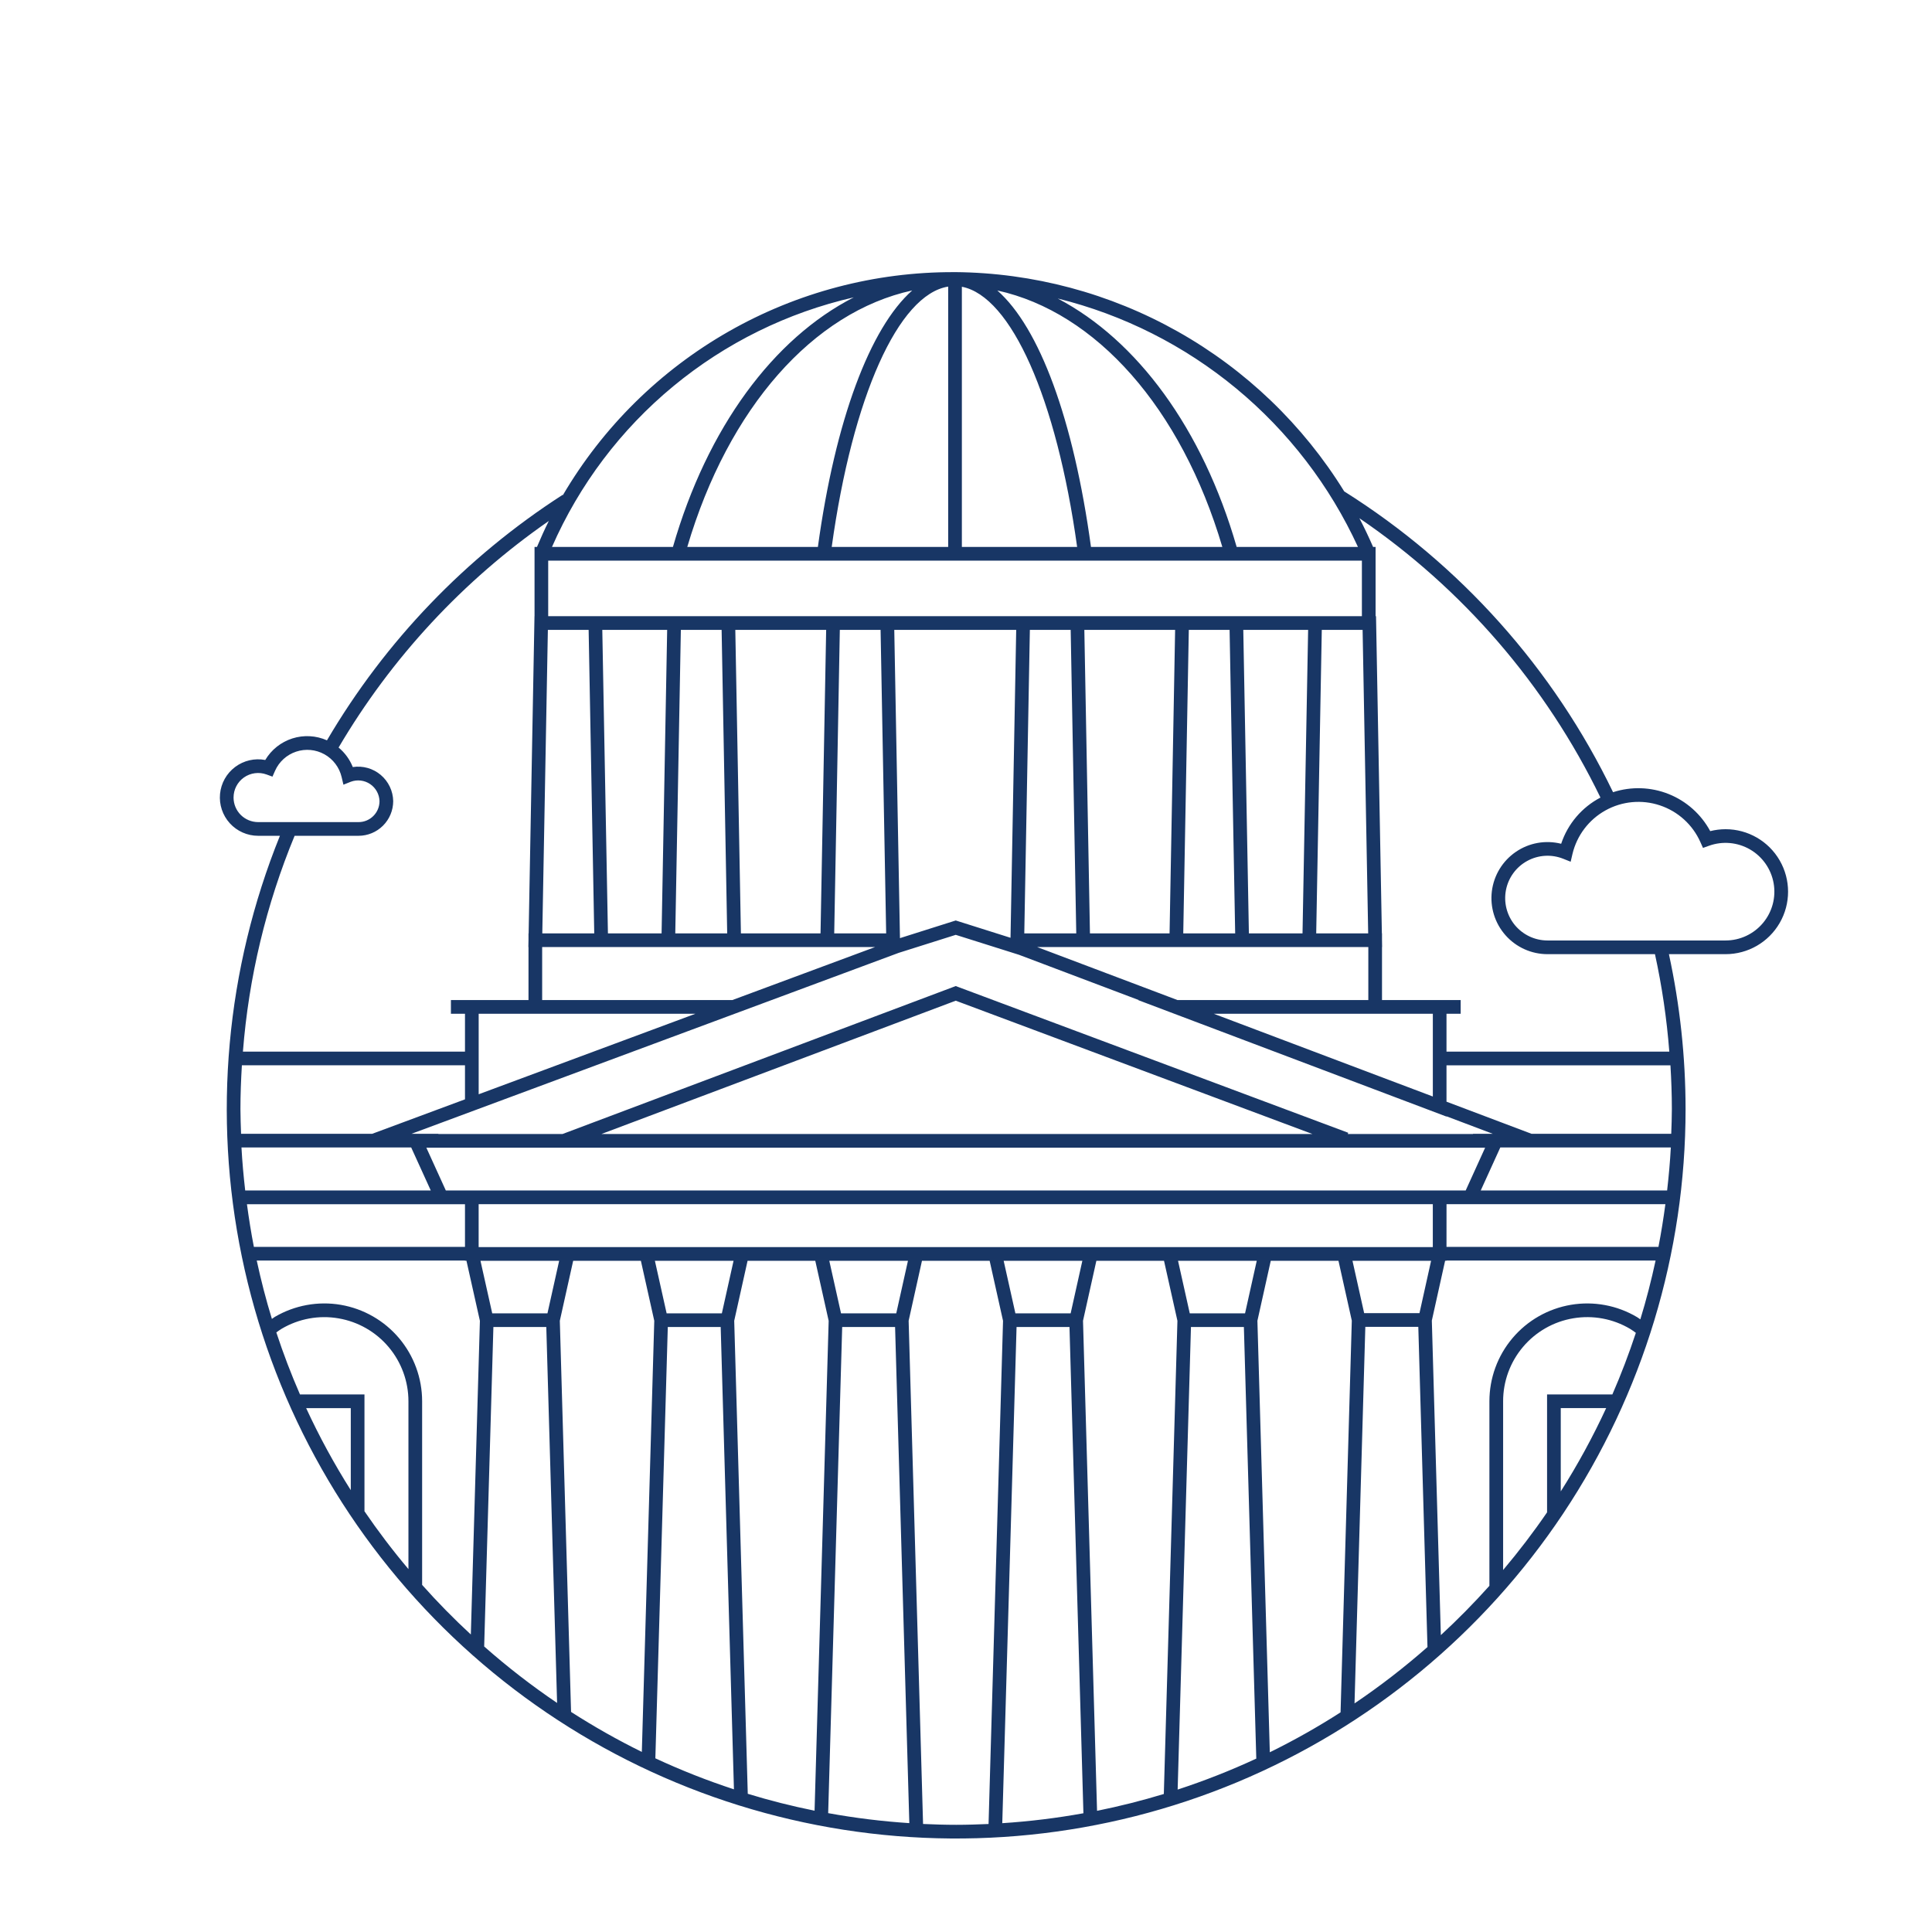 <svg width="71" height="71" viewBox="0 0 71 71" fill="none" xmlns="http://www.w3.org/2000/svg">
<path d="M63.414 30.473C63.224 30.473 63.035 30.497 62.85 30.543C62.516 29.924 61.976 29.442 61.324 29.181C60.671 28.92 59.947 28.896 59.279 29.113C57.09 24.573 53.666 20.742 49.399 18.058C47.891 15.616 45.788 13.595 43.286 12.186C40.785 10.777 37.968 10.024 35.097 10H35.096L35.09 10L35.086 10H35.084L35.077 10.001L35.073 10H35.073L35.062 10.001C32.158 9.991 29.302 10.743 26.78 12.181C24.257 13.62 22.156 15.694 20.685 18.198L20.677 18.185C17.123 20.473 14.156 23.564 12.016 27.207C11.615 27.029 11.163 27.004 10.745 27.137C10.327 27.27 9.972 27.552 9.748 27.929C9.36 27.855 8.958 27.948 8.642 28.185C8.325 28.423 8.123 28.783 8.086 29.177C8.049 29.571 8.18 29.962 8.446 30.255C8.712 30.547 9.09 30.715 9.485 30.715H10.287C8.305 35.618 7.818 40.998 8.887 46.177C9.956 51.356 12.533 56.103 16.294 59.822C20.055 63.54 24.832 66.062 30.023 67.071C35.214 68.081 40.588 67.532 45.468 65.494C50.348 63.456 54.516 60.02 57.448 55.619C60.379 51.218 61.944 46.047 61.944 40.758C61.943 38.844 61.737 36.936 61.332 35.065H63.415C64.235 35.065 64.993 34.628 65.403 33.917C65.813 33.207 65.813 32.332 65.403 31.621C64.993 30.911 64.235 30.473 63.415 30.473L63.414 30.473ZM49.905 20.1H45.447C44.193 15.747 41.782 12.497 38.871 10.97V10.97C41.278 11.565 43.52 12.695 45.431 14.276C47.341 15.857 48.87 17.848 49.905 20.101L49.905 20.1ZM61.44 40.759C61.44 41.063 61.428 41.364 61.417 41.666H56.282L53.158 40.486V39.15H61.388C61.42 39.685 61.44 40.222 61.44 40.759L61.44 40.759ZM9.075 44.254H17.088V45.823H9.33C9.229 45.305 9.146 44.782 9.075 44.254H9.075ZM8.836 40.759C8.836 40.219 8.857 39.684 8.889 39.149H17.088V40.4L13.68 41.666H8.859C8.849 41.364 8.836 41.063 8.836 40.759L8.836 40.759ZM25.557 37.255L17.591 40.214V37.255H25.557ZM20.134 23.147H21.632L21.838 34.301H19.929L20.134 23.147ZM45.392 34.301H43.484L43.688 23.147H45.187L45.392 34.301ZM45.69 23.147H48.073L47.867 34.301H45.896L45.69 23.147ZM42.981 34.301H40.055L39.849 23.147H43.185L42.981 34.301ZM39.552 34.301H37.642L37.847 23.147H39.347L39.552 34.301ZM53.158 41.034V41.024L54.857 41.666H54.132V41.674H49.53L49.547 41.629L35.211 36.27L35.123 36.237L20.673 41.674H16.11V41.666H15.123L33.027 35.017L35.123 34.355L37.444 35.087L41.851 36.752H41.824L53.158 41.034ZM52.588 43.75H16.384L15.668 42.177H54.578L53.863 43.75H52.588ZM22.102 41.674L35.123 36.775L48.231 41.674H22.102ZM37.136 34.463L35.123 33.827L33.073 34.476L32.864 23.147H37.345L37.136 34.463ZM32.566 34.301H30.657L30.863 23.147H32.361L32.566 34.301ZM30.154 34.301H27.228L27.022 23.147H30.361L30.154 34.301ZM26.724 34.301H24.816L25.021 23.147H26.519L26.724 34.301ZM24.313 34.301H22.341L22.134 23.147H24.518L24.313 34.301ZM22.351 34.804H32.159L26.912 36.752H19.924V34.804H22.351ZM15.111 42.169L15.831 43.75H9.011C8.951 43.227 8.903 42.701 8.874 42.169H15.111ZM20.119 48.264H18.089L17.657 46.333H20.549L20.119 48.264ZM18.132 48.767H20.076L20.473 62.583V62.583C19.536 61.949 18.641 61.255 17.793 60.507L18.132 48.767ZM20.573 48.538L21.064 46.333H23.552L24.044 48.538L23.587 64.382C22.693 63.942 21.825 63.451 20.986 62.912L20.573 48.538ZM26.528 48.264H24.498L24.067 46.333H26.958L26.528 48.264ZM24.541 48.767H26.485L26.972 65.757C25.988 65.435 25.023 65.054 24.084 64.617L24.541 48.767ZM26.982 48.538L27.473 46.333H29.961L30.453 48.539L29.935 66.542C29.102 66.374 28.283 66.167 27.48 65.921L26.982 48.538ZM30.95 48.767H32.894L33.417 66.999C32.417 66.934 31.422 66.811 30.435 66.632L30.95 48.767ZM32.937 48.264H30.907L30.476 46.333H33.367L32.937 48.264ZM17.59 45.83V44.253H52.655V45.83H17.59ZM45.755 48.264H43.723L43.292 46.333H46.185L45.755 48.264ZM39.776 46.333L39.346 48.264H37.315L36.884 46.333H39.776ZM37.358 48.767H39.303L39.815 66.636C38.829 66.815 37.833 66.936 36.833 67.001L37.358 48.767ZM39.8 48.538L40.291 46.333H42.777L43.27 48.539L42.77 65.928C41.967 66.172 41.149 66.378 40.316 66.547L39.8 48.538ZM43.767 48.767H45.712L46.168 64.628C45.228 65.064 44.263 65.444 43.278 65.766L43.767 48.767ZM46.209 48.538L46.7 46.333H49.188L49.678 48.532L49.265 62.928H49.265C48.427 63.466 47.559 63.956 46.665 64.395L46.209 48.538ZM50.175 48.76H52.122L52.459 60.528C51.611 61.275 50.715 61.967 49.778 62.599L50.175 48.76ZM52.165 48.257H50.132L49.703 46.333H52.592L52.165 48.257ZM53.159 44.253H61.202C61.131 44.781 61.048 45.305 60.947 45.823H53.158L53.159 44.253ZM54.416 43.75L55.135 42.169H61.402C61.374 42.701 61.325 43.227 61.266 43.75H54.416ZM52.656 40.296L44.605 37.255H52.656V40.296ZM50.285 36.752H43.274L38.116 34.804H50.285L50.285 36.752ZM48.37 34.301L48.575 23.147H50.075L50.28 34.301H48.37ZM48.082 22.644H20.146V20.603H50.049V22.644H48.082ZM34.845 10.532V20.1H30.565C31.331 14.576 33.017 10.822 34.845 10.532ZM35.348 10.538C37.154 10.886 38.826 14.631 39.584 20.1H35.348V10.538ZM40.093 20.1C39.449 15.391 38.195 12.035 36.651 10.675C40.274 11.469 43.409 14.989 44.92 20.1H40.093ZM30.057 20.1H25.257C26.767 14.981 29.892 11.464 33.523 10.674C31.974 12.045 30.694 15.442 30.057 20.1H30.057ZM31.375 10.928C28.427 12.435 25.995 15.705 24.73 20.1H20.285C21.289 17.811 22.814 15.789 24.74 14.197C26.666 12.604 28.938 11.485 31.374 10.928L31.375 10.928ZM8.583 29.309C8.583 29.015 8.726 28.739 8.967 28.57C9.208 28.402 9.516 28.361 9.793 28.461L10.013 28.541L10.108 28.326C10.255 27.994 10.536 27.738 10.882 27.623C11.227 27.508 11.605 27.543 11.923 27.72C12.241 27.897 12.47 28.2 12.554 28.554L12.621 28.837L12.891 28.729C13.128 28.641 13.393 28.673 13.602 28.814C13.812 28.956 13.94 29.19 13.947 29.443C13.946 29.867 13.602 30.212 13.177 30.212H9.485C9.246 30.211 9.016 30.116 8.847 29.947C8.678 29.778 8.583 29.548 8.583 29.309L8.583 29.309ZM13.177 30.715C13.514 30.715 13.838 30.58 14.076 30.342C14.315 30.103 14.449 29.78 14.45 29.443C14.444 29.07 14.277 28.719 13.992 28.478C13.708 28.238 13.333 28.133 12.965 28.189C12.854 27.91 12.674 27.663 12.443 27.472C14.386 24.171 17.021 21.33 20.169 19.145C20.013 19.456 19.87 19.776 19.733 20.1H19.644V22.644H19.642L19.427 34.301H19.422V34.541L19.417 34.804H19.422V36.752H16.571V37.255H17.088V38.647H8.927C9.14 35.919 9.781 33.243 10.827 30.715L13.177 30.715ZM15.01 57.664C14.435 56.983 13.896 56.273 13.394 55.538V51.245H11.024C10.7 50.502 10.41 49.743 10.155 48.966C10.22 48.92 10.284 48.87 10.353 48.83C10.982 48.46 11.722 48.325 12.44 48.449C13.16 48.572 13.812 48.945 14.282 49.503C14.752 50.061 15.01 50.767 15.01 51.496L15.01 57.664ZM12.891 54.763C12.279 53.795 11.731 52.788 11.251 51.748H12.891V54.763ZM15.513 58.244V51.496C15.513 50.648 15.213 49.827 14.666 49.178C14.119 48.53 13.361 48.096 12.525 47.952C11.689 47.809 10.829 47.967 10.097 48.396C10.061 48.418 10.028 48.446 9.992 48.469C9.776 47.767 9.592 47.051 9.435 46.325H17.088V46.332H17.142L17.636 48.539L17.303 60.067C16.677 59.489 16.08 58.881 15.513 58.244L15.513 58.244ZM33.922 67.03L33.392 48.538L33.882 46.333H36.369L36.861 48.539L36.329 67.031C35.934 67.048 35.538 67.061 35.139 67.061C34.731 67.061 34.326 67.048 33.922 67.03L33.922 67.03ZM52.95 60.09L52.619 48.531L53.107 46.332H53.159V46.325H60.842C60.684 47.057 60.499 47.778 60.281 48.486C60.239 48.459 60.203 48.427 60.16 48.403C59.429 47.969 58.568 47.81 57.731 47.951C56.893 48.093 56.132 48.526 55.584 49.175C55.035 49.824 54.735 50.646 54.735 51.496V58.278C54.169 58.91 53.574 59.514 52.95 60.09L52.95 60.09ZM56.854 51.244V55.578C56.352 56.311 55.812 57.018 55.239 57.697V51.495C55.238 50.765 55.497 50.057 55.969 49.499C56.44 48.941 57.094 48.568 57.815 48.447C58.536 48.325 59.276 48.462 59.905 48.835C59.98 48.879 60.047 48.931 60.117 48.981C59.863 49.752 59.575 50.506 59.254 51.244L56.854 51.244ZM59.026 51.747C58.538 52.803 57.981 53.826 57.357 54.808V51.747H59.026ZM61.347 38.646H53.158V37.255H53.679V36.752H50.788V34.803H50.792L50.788 34.54V34.3H50.783L50.568 22.644H50.552V20.099H50.46C50.304 19.741 50.137 19.388 49.957 19.044C53.756 21.633 56.811 25.173 58.816 29.31C58.133 29.667 57.615 30.276 57.372 31.008C56.8 30.864 56.193 30.972 55.706 31.306C55.218 31.639 54.898 32.166 54.825 32.752C54.753 33.338 54.935 33.927 55.326 34.369C55.717 34.812 56.279 35.065 56.87 35.065H60.819C61.077 36.245 61.253 37.441 61.346 38.645L61.347 38.646ZM63.415 34.562H56.87C56.406 34.562 55.966 34.354 55.67 33.996C55.375 33.637 55.255 33.166 55.343 32.71C55.431 32.254 55.718 31.861 56.125 31.639C56.533 31.416 57.019 31.387 57.45 31.56L57.721 31.668L57.787 31.384C57.949 30.703 58.389 30.122 59.001 29.782C59.612 29.442 60.338 29.375 61.001 29.597C61.665 29.818 62.205 30.308 62.489 30.948L62.584 31.16L62.803 31.082C63.301 30.902 63.853 30.951 64.312 31.216C64.77 31.482 65.088 31.936 65.18 32.458C65.272 32.98 65.128 33.516 64.787 33.921C64.447 34.327 63.944 34.562 63.414 34.562L63.415 34.562Z" fill="#183665"/>
</svg>
